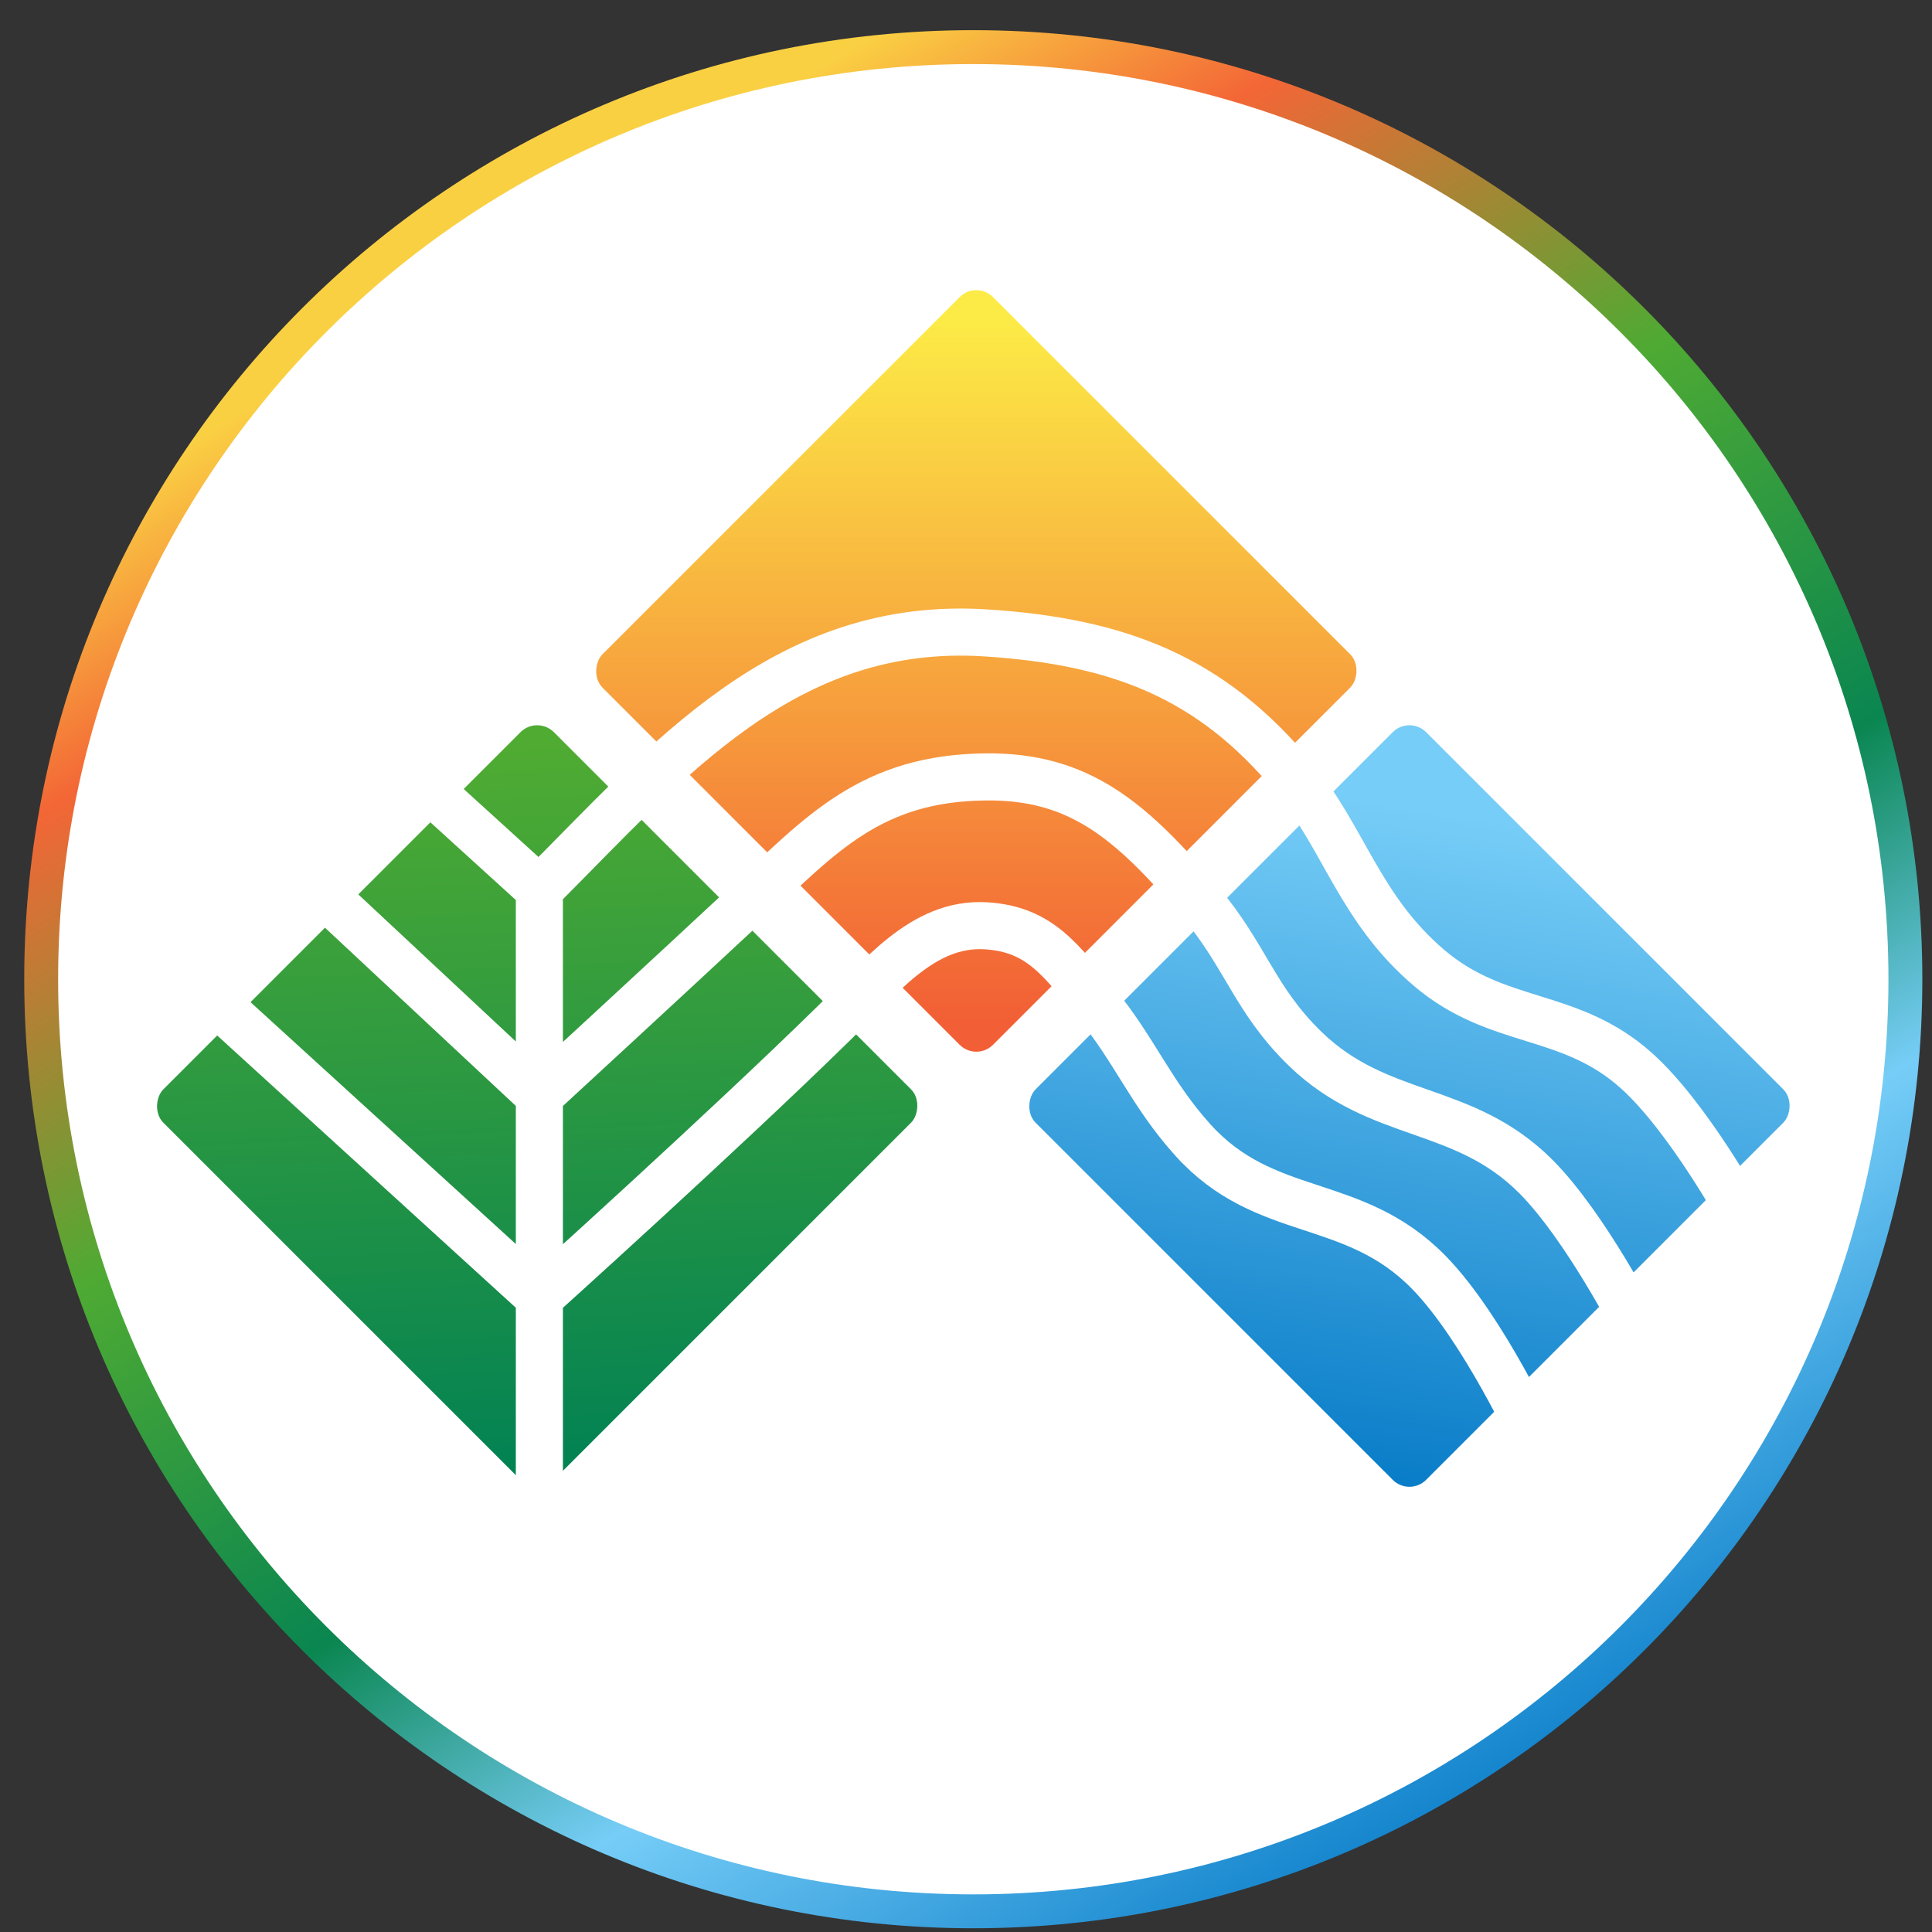 <svg xmlns="http://www.w3.org/2000/svg" width="57" height="57" fill="none" viewBox="0 0 57 57"><rect x="0" y="0" width="57" height="57" fill="#333333" stroke="none"/><g clip-path="url(#a)"><path fill="#fff" stroke="url(#b)" d="M28.715 56.39c-15.188 0-27.5-12.312-27.5-27.5 0-15.187 12.312-27.5 27.5-27.5s27.5 12.313 27.5 27.5c0 15.188-12.312 27.5-27.5 27.5Z"/><rect width="16.294" height="16.294" x="28.805" y="8.273" fill="url(#c)" rx=".695" transform="rotate(45 28.805 8.273)"/><rect width="16.294" height="16.294" x="41.582" y="21.109" fill="url(#d)" rx=".695" transform="rotate(45 41.582 21.11)"/><rect width="16.294" height="16.294" x="15.848" y="21.109" fill="url(#e)" rx=".695" transform="rotate(45 15.848 21.11)"/><path stroke="#fff" stroke-width="1.389" d="M15.913 45.532v-7.256m0-12.03-3.658-3.326m3.658 3.325c3.779-3.784 7.252-7.954 13.174-7.572 3.904.252 6.638 1.299 9.074 4.247 1.504 1.82 1.945 3.882 3.997 5.632 2.035 1.737 4.148 1.257 6.135 3.048 1.52 1.37 3.087 4.234 3.087 4.234m-35.467-9.589v6.081m0 5.95-9.267-8.449m9.267 8.449s5.39-4.853 8.702-8.1c1.339-1.312 2.6-2.976 4.472-2.862 1.603.097 2.22 1.03 3.243 2.269 1.152 1.397 1.626 2.678 2.863 4.05 2.14 2.375 4.732 1.621 6.965 3.91 1.62 1.659 3.159 5.027 3.159 5.027m-29.404-4.294v-5.95m0 0s3.78-3.48 6.188-5.725c2.118-1.976 3.595-3.648 6.986-3.68 2.755-.027 4.278 1.277 6.315 3.68 1.349 1.59 1.61 2.892 3.107 4.344 2.182 2.115 4.664 1.616 6.808 3.77 1.471 1.478 2.976 4.434 2.976 4.434m-32.38-6.823-6.73-6.284"/></g><defs><linearGradient id="b" x1="21.021" x2="48.619" y1="3.844" y2="50.068" gradientUnits="userSpaceOnUse"><stop stop-color="#fad043"/><stop offset=".133" stop-color="#f36636"/><stop offset=".366" stop-color="#4eaa33"/><stop offset=".603" stop-color="#0a8650"/><stop offset=".775" stop-color="#76cdf7"/><stop offset="1" stop-color="#1283cc"/></linearGradient><linearGradient id="c" x1="29.613" x2="44.344" y1="9.082" y2="23.813" gradientUnits="userSpaceOnUse"><stop stop-color="#fceb46"/><stop offset="1" stop-color="#f25e35"/></linearGradient><linearGradient id="d" x1="45.531" x2="57.382" y1="21.56" y2="37.898" gradientUnits="userSpaceOnUse"><stop stop-color="#76cdf7"/><stop offset="1" stop-color="#077bc7"/></linearGradient><linearGradient id="e" x1="31.787" x2="16.478" y1="35.741" y2="21.739" gradientUnits="userSpaceOnUse"><stop stop-color="#048352"/><stop offset="1" stop-color="#4fab32"/></linearGradient><clipPath id="a"><path fill="#fff" d="M56.715 56.89h-56v-56h56z"/></clipPath></defs></svg>